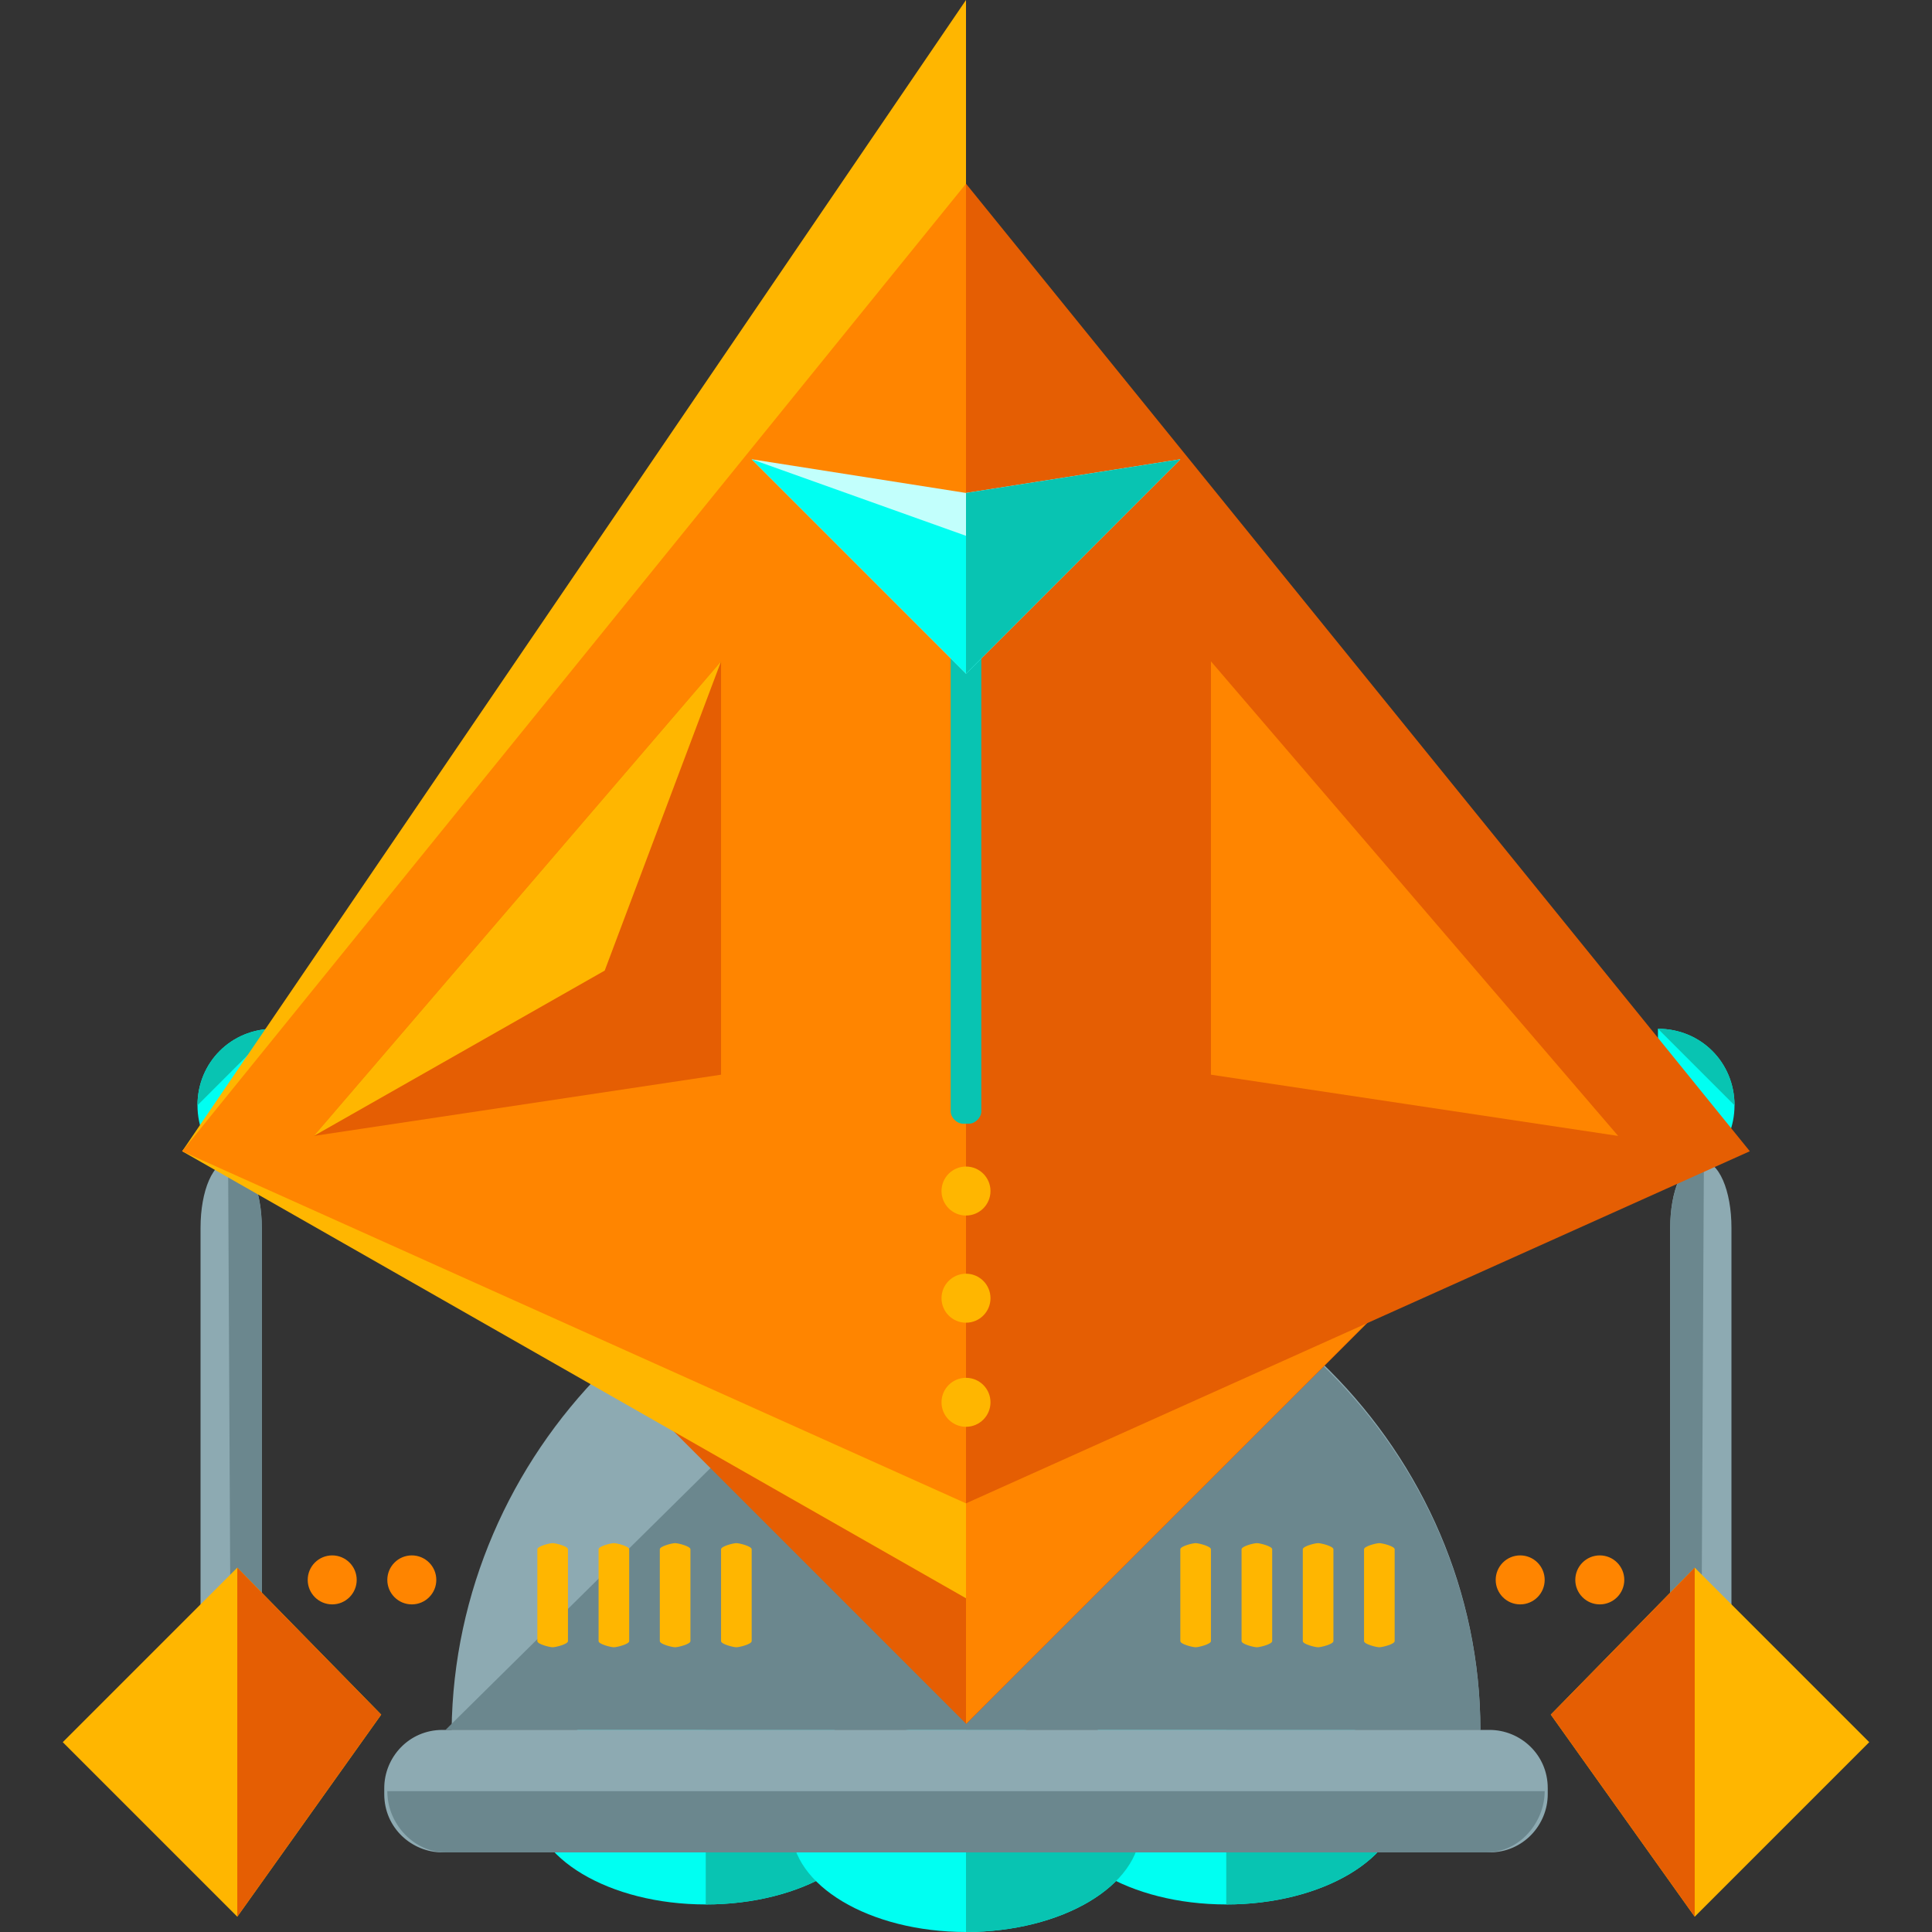 <?xml version="1.0" encoding="iso-8859-1"?>
<!-- Generator: Adobe Illustrator 19.0.0, SVG Export Plug-In . SVG Version: 6.00 Build 0)  -->
<svg version="1.1" id="Layer_1" xmlns="http://www.w3.org/2000/svg" xmlns:xlink="http://www.w3.org/1999/xlink" x="0px" y="0px"
	 viewBox="0 0 504.8 504.8" style="enable-background:new 0 0 504.8 504.8;" xml:space="preserve">
<rect x="0" y="0" width="504.8" height="504.8" fill="#333333" stroke="none"/>
<path style="fill:#8DAAB2;" d="M436.4,320.8c0-9.6,3.2-17.6,8-17.6l0,0c4.8,0,8,8,8,17.6V444c0,9.6-3.2,17.6-8,17.6l0,0
	c-4.8,0-8-8-8-17.6V320.8z"/>
<path style="fill:#6B878E;" d="M444.4,461.6L444.4,461.6c-4.8,0-8-8-8-17.6V320.8c0-9.6,3.2-17.6,8.8-17.6l0,0"/>
<polygon style="fill:#FFB600;" points="442.8,409.6 488.4,455.2 442.8,500.8 405.2,448 "/>
<polyline style="fill:#E55E03;" points="442.8,500.8 405.2,448 442.8,409.6 "/>
<path style="fill:#00FFF2;" d="M433.2,268.8c11.2,0,20,8.8,20,20s-8.8,20-20,20"/>
<path style="fill:#08C4B2;" d="M433.2,268.8c11.2,0,20,8.8,20,20"/>
<g>
	<circle style="fill:#FF8500;" cx="418" cy="412.8" r="6.4"/>
	<circle style="fill:#FF8500;" cx="397.2" cy="412.8" r="6.4"/>
</g>
<path style="fill:#8DAAB2;" d="M68.4,320.8c0-9.6-3.2-17.6-8-17.6l0,0c-4.8,0-8,8-8,17.6V444c0,9.6,3.2,17.6,8,17.6l0,0
	c4.8,0,8-8,8-17.6V320.8z"/>
<path style="fill:#6B878E;" d="M60.4,461.6L60.4,461.6c4.8,0,8-8,8-17.6V320.8c0-9.6-3.2-17.6-8.8-17.6l0,0"/>
<polygon style="fill:#FFB600;" points="62,409.6 16.4,455.2 62,500.8 99.6,448 "/>
<polyline style="fill:#E55E03;" points="62,500.8 99.6,448 62,409.6 "/>
<path style="fill:#00FFF2;" d="M71.6,268.8c-11.2,0-20,8.8-20,20s8.8,20,20,20"/>
<path style="fill:#08C4B2;" d="M71.6,268.8c-11.2,0-20,8.8-20,20"/>
<g>
	<circle style="fill:#FF8500;" cx="86.8" cy="412.8" r="6.4"/>
	<circle style="fill:#FF8500;" cx="107.6" cy="412.8" r="6.4"/>
</g>
<ellipse style="fill:#00FFF2;" cx="184.4" cy="470.4" rx="45.6" ry="27.2"/>
<path style="fill:#08C4B2;" d="M184.4,443.2c24.8,0,45.6,12,45.6,27.2s-20.8,27.2-45.6,27.2"/>
<ellipse style="fill:#00FFF2;" cx="320.4" cy="470.4" rx="45.6" ry="27.2"/>
<path style="fill:#08C4B2;" d="M320.4,443.2c24.8,0,45.6,12,45.6,27.2s-20.8,27.2-45.6,27.2"/>
<ellipse style="fill:#00FFF2;" cx="252.4" cy="477.6" rx="45.6" ry="27.2"/>
<path style="fill:#08C4B2;" d="M252.4,450.4c24.8,0,45.6,12,45.6,27.2s-20.8,27.2-45.6,27.2"/>
<path style="fill:#8DAAB2;" d="M386.8,452c0-72-60-133.6-134.4-133.6S118.8,380,118,452H386.8z"/>
<path style="fill:#6B878E;" d="M116.4,452h270.4c0-72-60.8-133.6-135.2-133.6"/>
<rect x="169.218" y="249.59" transform="matrix(-0.707 0.707 -0.707 -0.707 666.22 389.622)" style="fill:#E55E03;" width="166.398" height="166.398"/>
<polyline style="fill:#FF8500;" points="252.4,215.2 370,332.8 252.4,450.4 "/>
<polygon style="fill:#E55E03;" points="47.6,300.8 252.4,48 457.2,300.8 252.4,392.8 "/>
<polyline style="fill:#FFB600;" points="252.4,417.6 47.6,300.8 252.4,0 "/>
<polygon style="fill:#FF8500;" points="47.6,300.8 252.4,392.8 252.4,48 "/>
<g>
	<circle style="fill:#FFB600;" cx="252.4" cy="366.4" r="6.4"/>
	<circle style="fill:#FFB600;" cx="252.4" cy="339.2" r="6.4"/>
	<circle style="fill:#FFB600;" cx="252.4" cy="311.2" r="6.4"/>
</g>
<polygon style="fill:#FF8500;" points="316.4,172.8 316.4,280.8 422.8,296.8 "/>
<polygon style="fill:#E55E03;" points="188.4,172.8 188.4,280.8 82,296.8 "/>
<polygon style="fill:#FFB600;" points="188.4,172.8 158,253.6 82,296.8 "/>
<path style="fill:#08C4B2;" d="M256.4,290.4c0,1.6-1.6,3.2-3.2,3.2h-1.6c-1.6,0-3.2-1.6-3.2-3.2V168c0-1.6,1.6-3.2,3.2-3.2h1.6
	c1.6,0,3.2,1.6,3.2,3.2V290.4z"/>
<path style="fill:#8DAAB2;" d="M404.4,468.8c0,8-6.4,15.2-15.2,15.2H115.6c-8,0-15.2-6.4-15.2-15.2v-1.6c0-8,6.4-15.2,15.2-15.2
	h273.6c8,0,15.2,6.4,15.2,15.2V468.8z"/>
<path style="fill:#6B878E;" d="M403.6,468L403.6,468c0,8-6.4,16-15.2,16h-272c-8,0-15.2-7.2-15.2-16l0,0"/>
<g>
	<path style="fill:#FFB600;" d="M148.4,428.8c0,0.8-3.2,1.6-4,1.6l0,0c-0.8,0-4-0.8-4-1.6v-24c0-0.8,3.2-1.6,4-1.6l0,0
		c0.8,0,4,0.8,4,1.6V428.8z"/>
	<path style="fill:#FFB600;" d="M164.4,428.8c0,0.8-3.2,1.6-4,1.6l0,0c-0.8,0-4-0.8-4-1.6v-24c0-0.8,3.2-1.6,4-1.6l0,0
		c0.8,0,4,0.8,4,1.6V428.8z"/>
	<path style="fill:#FFB600;" d="M180.4,428.8c0,0.8-3.2,1.6-4,1.6l0,0c-0.8,0-4-0.8-4-1.6v-24c0-0.8,3.2-1.6,4-1.6l0,0
		c0.8,0,4,0.8,4,1.6V428.8z"/>
	<path style="fill:#FFB600;" d="M196.4,428.8c0,0.8-3.2,1.6-4,1.6l0,0c-0.8,0-4-0.8-4-1.6v-24c0-0.8,3.2-1.6,4-1.6l0,0
		c0.8,0,4,0.8,4,1.6V428.8z"/>
	<path style="fill:#FFB600;" d="M348.4,428.8c0,0.8-3.2,1.6-4,1.6l0,0c-0.8,0-4-0.8-4-1.6v-24c0-0.8,3.2-1.6,4-1.6l0,0
		c0.8,0,4,0.8,4,1.6V428.8z"/>
	<path style="fill:#FFB600;" d="M332.4,428.8c0,0.8-3.2,1.6-4,1.6l0,0c-0.8,0-4-0.8-4-1.6v-24c0-0.8,3.2-1.6,4-1.6l0,0
		c0.8,0,4,0.8,4,1.6V428.8z"/>
	<path style="fill:#FFB600;" d="M316.4,428.8c0,0.8-3.2,1.6-4,1.6l0,0c-0.8,0-4-0.8-4-1.6v-24c0-0.8,3.2-1.6,4-1.6l0,0
		c0.8,0,4,0.8,4,1.6V428.8z"/>
	<path style="fill:#FFB600;" d="M364.4,428.8c0,0.8-3.2,1.6-4,1.6l0,0c-0.8,0-4-0.8-4-1.6v-24c0-0.8,3.2-1.6,4-1.6l0,0
		c0.8,0,4,0.8,4,1.6V428.8z"/>
</g>
<polygon style="fill:#C2FFFC;" points="252.4,176 196.4,120 252.4,128.8 308.4,120 "/>
<polygon style="fill:#00FFF2;" points="252.4,176 196.4,120 252.4,140 308.4,120 "/>
<polyline style="fill:#08C4B2;" points="252.4,128.8 308.4,120 252.4,176 "/>
<g>
</g>
<g>
</g>
<g>
</g>
<g>
</g>
<g>
</g>
<g>
</g>
<g>
</g>
<g>
</g>
<g>
</g>
<g>
</g>
<g>
</g>
<g>
</g>
<g>
</g>
<g>
</g>
<g>
</g>
</svg>
